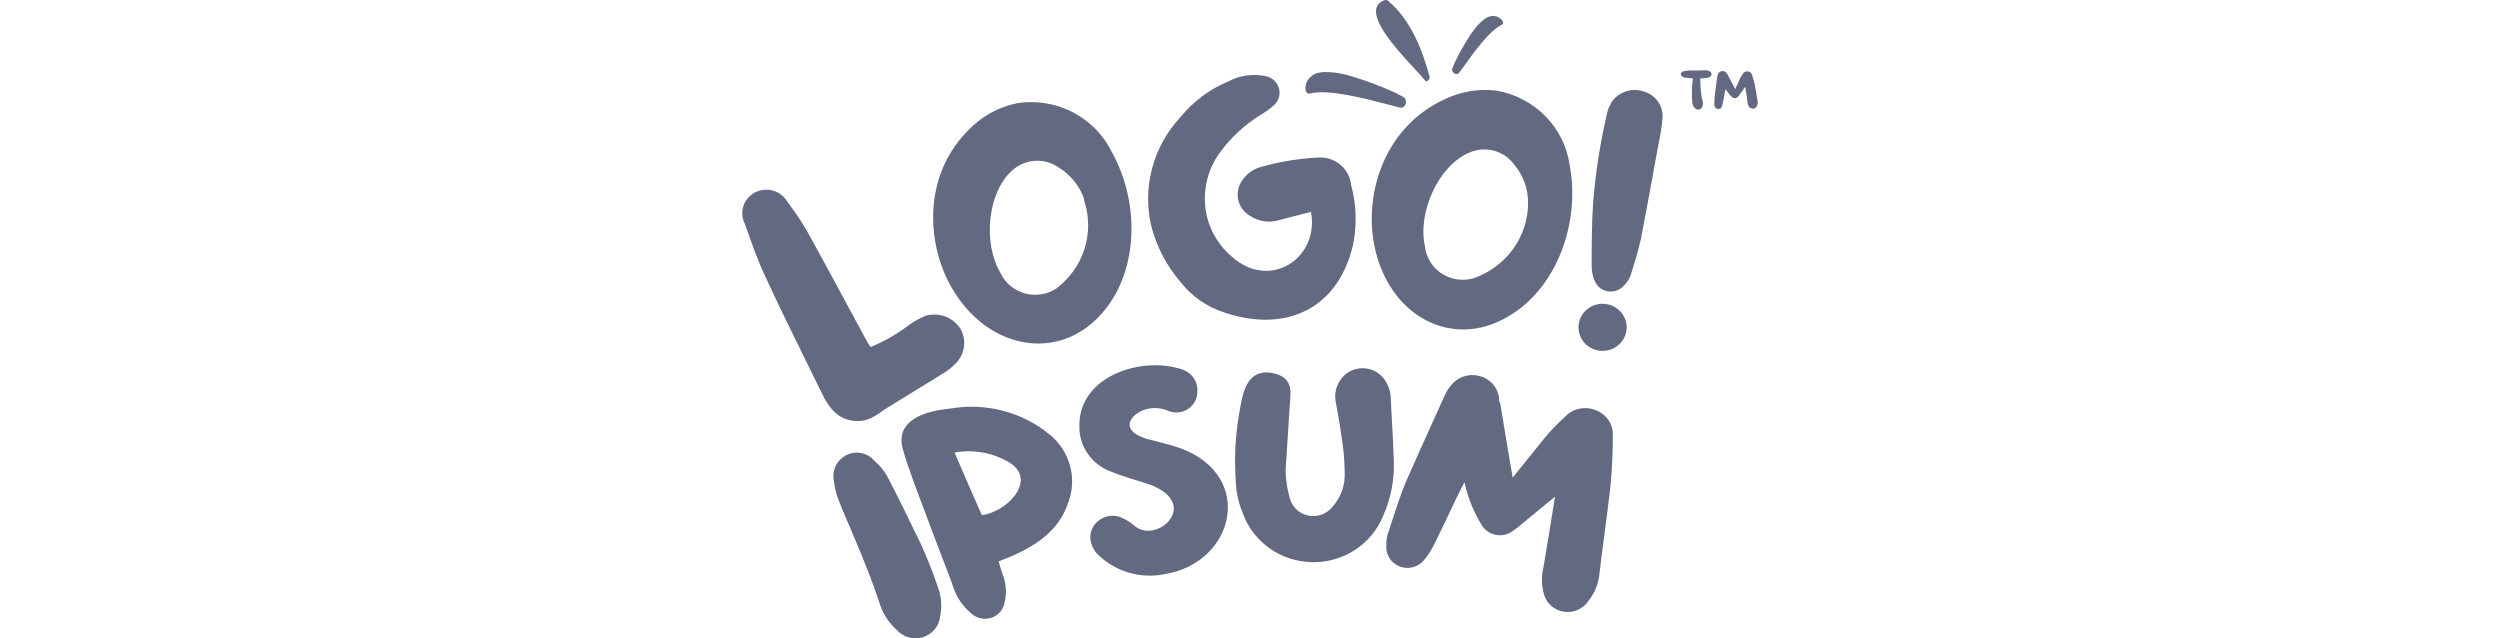 <svg width="188" height="48" viewBox="0 0 188 48" fill="none" xmlns="http://www.w3.org/2000/svg">
<g clip-path="url(#clip0_403_3176)">
<path fill-rule="evenodd" clip-rule="evenodd" d="M104.374 0.052C104.259 -0.051 104.036 0.005 103.821 0.163C102.583 1.078 104.991 3.674 106.395 5.188L106.395 5.188C106.754 5.575 107.047 5.891 107.197 6.091C107.228 6.138 107.294 6.121 107.371 6.066C107.443 6.017 107.488 5.953 107.495 5.892C107.512 5.821 107.51 5.753 107.49 5.706C106.939 3.674 106.05 1.454 104.374 0.052ZM112.669 1.287C112.848 1.388 112.948 1.485 112.998 1.592C113.071 1.734 113.033 1.831 112.909 1.881C111.993 2.318 110.827 3.947 110.112 4.946L110.112 4.946L110.112 4.946C109.959 5.159 109.827 5.343 109.722 5.481C109.578 5.663 109.244 5.557 109.194 5.259C109.204 4.923 110.515 2.446 111.246 1.771C111.267 1.752 111.289 1.731 111.312 1.709C111.604 1.436 112.057 1.012 112.669 1.287ZM127.288 6.068C127.302 6.026 127.302 5.956 127.302 5.9C127.203 5.893 127.104 5.881 127.008 5.87C126.922 5.86 126.839 5.851 126.758 5.844C126.687 5.844 126.615 5.83 126.558 5.788C126.458 5.746 126.415 5.69 126.4 5.592C126.4 5.494 126.458 5.424 126.558 5.383C126.6 5.351 126.658 5.343 126.715 5.336C126.735 5.333 126.754 5.33 126.772 5.327L126.773 5.326C126.901 5.313 127.03 5.299 127.159 5.299C127.517 5.299 127.874 5.299 128.232 5.285C128.332 5.285 128.447 5.299 128.533 5.341C128.762 5.452 128.762 5.69 128.547 5.802C128.475 5.844 128.39 5.858 128.289 5.872C128.172 5.872 128.044 5.884 127.903 5.896L127.86 5.9V6.012C127.874 6.558 127.903 7.117 128.046 7.649C128.075 7.775 128.075 7.901 128.017 8.027C127.903 8.279 127.617 8.321 127.431 8.111C127.316 7.999 127.288 7.859 127.259 7.72L127.259 7.719C127.216 7.159 127.216 6.614 127.288 6.068ZM131.252 6.572C131.252 6.572 131.237 6.558 131.237 6.544C131.223 6.558 131.212 6.572 131.202 6.586C131.191 6.6 131.18 6.614 131.166 6.628C131.101 6.726 131.03 6.824 130.958 6.922C130.886 7.02 130.815 7.118 130.751 7.215L130.679 7.285C130.55 7.411 130.422 7.425 130.264 7.313C130.107 7.173 129.978 7.006 129.849 6.838C129.821 6.796 129.792 6.754 129.763 6.698C129.733 6.805 129.717 6.892 129.701 6.982C129.694 7.021 129.686 7.061 129.677 7.104L129.676 7.11C129.634 7.346 129.591 7.581 129.534 7.831C129.52 7.901 129.506 7.971 129.463 8.055C129.42 8.167 129.32 8.209 129.177 8.195C129.062 8.181 128.976 8.111 128.948 7.999C128.919 7.943 128.905 7.873 128.919 7.817C128.919 7.565 128.933 7.313 128.962 7.062C128.991 6.837 129.023 6.612 129.055 6.387C129.087 6.164 129.119 5.941 129.148 5.718C129.152 5.701 129.155 5.685 129.158 5.67C129.165 5.635 129.171 5.603 129.191 5.564C129.262 5.438 129.377 5.355 129.52 5.341C129.677 5.341 129.778 5.41 129.863 5.536C129.878 5.564 129.892 5.592 129.921 5.62C130.032 5.821 130.138 6.028 130.246 6.236C130.318 6.375 130.39 6.515 130.465 6.656C130.465 6.656 130.479 6.67 130.493 6.698C130.522 6.656 130.536 6.614 130.55 6.558C130.631 6.409 130.698 6.254 130.766 6.096L130.766 6.096L130.766 6.096C130.794 6.031 130.822 5.965 130.851 5.9C130.908 5.774 130.98 5.662 131.066 5.55C131.137 5.424 131.266 5.341 131.438 5.369C131.609 5.382 131.71 5.48 131.752 5.62C131.824 5.844 131.896 6.082 131.953 6.334C131.997 6.542 132.029 6.753 132.062 6.966L132.062 6.966L132.062 6.966L132.063 6.967C132.094 7.17 132.126 7.375 132.167 7.579C132.196 7.719 132.182 7.845 132.125 7.971C131.996 8.223 131.71 8.251 131.524 8.013C131.438 7.915 131.423 7.803 131.409 7.677C131.372 7.36 131.323 7.043 131.274 6.717L131.252 6.572ZM98.191 6.792C98.145 6.633 98.165 6.441 98.264 6.175C98.669 5.342 99.545 5.4 100.11 5.437C100.154 5.44 100.197 5.443 100.237 5.445C101.643 5.527 105.327 7.037 105.648 7.39C105.868 7.754 105.606 8.16 105.284 8.093C105.045 8.036 104.734 7.954 104.375 7.86L104.374 7.86L104.374 7.859L104.374 7.859L104.374 7.859C102.687 7.414 99.938 6.689 98.552 7.024C98.374 7.079 98.242 7.008 98.191 6.792ZM68.321 24.466C68.723 24.174 69.16 23.931 69.622 23.742C70.105 23.607 70.621 23.629 71.09 23.805C71.56 23.982 71.957 24.304 72.223 24.721C72.461 25.137 72.554 25.618 72.489 26.09C72.423 26.563 72.202 27.002 71.859 27.341C71.593 27.616 71.291 27.855 70.962 28.053C70.174 28.551 69.382 29.034 68.588 29.518L68.588 29.518L68.588 29.518C67.902 29.937 67.214 30.357 66.526 30.788C66.222 31.02 65.901 31.229 65.563 31.411C65.05 31.661 64.464 31.728 63.906 31.6C63.348 31.473 62.853 31.158 62.506 30.711C62.248 30.395 62.029 30.049 61.856 29.681C61.433 28.813 61.006 27.945 60.578 27.077L60.578 27.077C59.584 25.059 58.587 23.036 57.641 20.982C57.033 19.742 56.536 18.322 56.053 16.944L56.015 16.835C55.801 16.425 55.76 15.95 55.899 15.51C56.038 15.07 56.347 14.701 56.761 14.48C57.174 14.26 57.659 14.206 58.113 14.33C58.566 14.454 58.953 14.746 59.189 15.144C59.917 16.089 60.561 17.093 61.114 18.145C61.882 19.535 62.63 20.924 63.371 22.3L63.371 22.301L63.371 22.301C63.987 23.445 64.598 24.581 65.212 25.7C65.291 25.837 65.378 25.968 65.472 26.095C66.49 25.676 67.448 25.129 68.321 24.466ZM71.543 21.595C74.248 26.326 79.634 27.255 82.847 23.579C85.526 20.603 85.852 15.414 83.562 11.344C82.934 10.1 81.921 9.083 80.666 8.436C79.412 7.79 77.981 7.548 76.577 7.744C75.432 7.963 74.362 8.462 73.468 9.194C69.279 12.692 69.617 18.237 71.543 21.595ZM79.608 12.59C80.52 13.153 81.204 14.007 81.546 15.007L81.507 15.02C81.915 16.201 81.936 17.478 81.568 18.673C81.2 19.867 80.46 20.92 79.452 21.684C79.107 21.913 78.715 22.066 78.303 22.132C77.892 22.197 77.47 22.174 77.069 22.064C76.668 21.953 76.296 21.759 75.979 21.493C75.662 21.228 75.409 20.898 75.237 20.527C73.884 18.25 74.274 14.422 76.134 12.806C76.6 12.386 77.199 12.134 77.832 12.095C78.464 12.056 79.091 12.23 79.608 12.59ZM95.959 16.609C95.63 16.678 95.29 16.683 94.959 16.622C94.629 16.56 94.314 16.435 94.034 16.253C93.788 16.116 93.577 15.927 93.415 15.701C93.253 15.474 93.145 15.216 93.098 14.943C93.05 14.671 93.066 14.391 93.142 14.125C93.218 13.859 93.354 13.613 93.539 13.404C93.862 12.985 94.321 12.685 94.84 12.552C96.196 12.167 97.593 11.933 99.003 11.853C99.312 11.817 99.626 11.843 99.926 11.928C100.225 12.013 100.504 12.156 100.747 12.348C100.989 12.54 101.19 12.777 101.337 13.046C101.484 13.315 101.575 13.61 101.604 13.913C102.011 15.404 102.055 16.968 101.734 18.479C100.564 23.363 96.531 25.042 92.004 23.477C90.734 23.059 89.619 22.28 88.804 21.239C87.717 19.985 86.946 18.5 86.554 16.902C86.236 15.479 86.271 14.002 86.656 12.595C87.04 11.188 87.763 9.891 88.765 8.813C89.716 7.641 90.95 6.719 92.356 6.129C93.244 5.651 94.283 5.514 95.269 5.748C95.493 5.808 95.696 5.926 95.857 6.089C96.019 6.252 96.132 6.455 96.187 6.675C96.241 6.896 96.234 7.127 96.167 7.344C96.099 7.561 95.974 7.756 95.803 7.91C95.478 8.197 95.125 8.453 94.749 8.673C93.593 9.393 92.586 10.321 91.783 11.408C91.257 12.111 90.894 12.918 90.721 13.773C90.548 14.627 90.569 15.509 90.781 16.355C91.076 17.509 91.731 18.544 92.655 19.318C95.516 21.862 99.237 19.407 98.586 15.935C98.1 16.052 97.645 16.173 97.203 16.29C96.781 16.401 96.372 16.51 95.959 16.609ZM103.347 18.441C104.401 23.782 109.214 26.326 113.442 23.782C116.941 21.76 118.892 16.915 118.034 12.374C117.831 11.004 117.193 9.73 116.211 8.733C115.228 7.736 113.95 7.065 112.557 6.816C111.398 6.676 110.221 6.825 109.136 7.248C104.037 9.283 102.58 14.625 103.347 18.441ZM113.832 12.336C114.528 13.144 114.91 14.166 114.912 15.223C114.918 16.476 114.525 17.7 113.785 18.724C113.046 19.748 111.998 20.52 110.788 20.934C110.387 21.045 109.966 21.07 109.555 21.006C109.143 20.942 108.751 20.791 108.405 20.563C108.059 20.335 107.769 20.037 107.553 19.688C107.338 19.338 107.204 18.948 107.159 18.543C106.574 15.961 108.187 12.45 110.476 11.484C111.05 11.224 111.698 11.167 112.31 11.322C112.922 11.478 113.46 11.836 113.832 12.336ZM122.309 24.851C122.245 25.317 121.995 25.738 121.613 26.023C121.231 26.308 120.749 26.433 120.273 26.371C119.797 26.308 119.366 26.064 119.074 25.69C118.783 25.317 118.655 24.846 118.719 24.38C118.783 23.915 119.033 23.493 119.415 23.208C119.796 22.923 120.278 22.798 120.755 22.861C121.231 22.923 121.662 23.168 121.953 23.541C122.245 23.914 122.373 24.386 122.309 24.851ZM121.177 7.694C121.425 7.324 121.788 7.043 122.212 6.892C122.636 6.74 123.099 6.727 123.532 6.854C123.971 6.962 124.36 7.214 124.632 7.568C124.905 7.922 125.044 8.357 125.028 8.8C124.97 9.511 124.862 10.216 124.703 10.911C124.605 11.444 124.509 11.977 124.412 12.51L124.412 12.511L124.411 12.514L124.411 12.518L124.41 12.523L124.409 12.53L124.408 12.531C124.08 14.343 123.752 16.152 123.402 17.945C123.194 18.873 122.92 19.764 122.621 20.705C122.517 20.999 122.343 21.265 122.114 21.481C121.971 21.643 121.789 21.767 121.584 21.843C121.379 21.918 121.159 21.941 120.942 21.911C120.725 21.88 120.52 21.797 120.345 21.669C120.17 21.54 120.032 21.37 119.942 21.175C119.787 20.826 119.703 20.45 119.694 20.069C119.694 18.492 119.694 16.902 119.798 15.312C119.975 13.043 120.323 10.79 120.839 8.571C120.9 8.274 121.014 7.99 121.177 7.732V7.694ZM62.705 36.14C62.63 35.78 62.672 35.407 62.825 35.072C62.981 34.732 63.243 34.449 63.574 34.265C63.923 34.066 64.333 33.996 64.731 34.066C65.12 34.134 65.473 34.333 65.729 34.628C66.123 34.958 66.455 35.352 66.71 35.794L66.717 35.806C67.59 37.501 68.424 39.194 69.244 40.9L69.246 40.905C69.745 41.995 70.177 43.11 70.556 44.223C70.796 44.893 70.845 45.614 70.7 46.31C70.674 46.667 70.541 47.008 70.317 47.292C70.089 47.581 69.778 47.796 69.423 47.91C69.068 48.023 68.686 48.03 68.327 47.928C67.975 47.829 67.662 47.63 67.425 47.357C66.868 46.86 66.447 46.233 66.203 45.535C66.135 45.339 66.068 45.143 66.002 44.948L66.001 44.946C65.837 44.464 65.674 43.985 65.491 43.51C64.842 41.834 64.355 40.677 63.968 39.771C63.895 39.602 63.826 39.442 63.76 39.288C63.473 38.619 63.239 38.077 63.031 37.529C62.864 37.081 62.755 36.614 62.705 36.14ZM75.352 30.871C74.066 30.546 72.723 30.498 71.416 30.732C70.404 30.83 69.409 31.058 68.718 31.51C68.366 31.74 68.082 32.035 67.924 32.411C67.765 32.788 67.745 33.22 67.875 33.701C68.113 34.581 68.421 35.437 68.728 36.29L68.73 36.293L68.779 36.432L68.781 36.435C69.707 38.916 70.643 41.389 71.587 43.853C71.697 44.241 71.852 44.616 72.05 44.969L72.054 44.976C72.316 45.415 72.652 45.807 73.047 46.137C73.245 46.319 73.489 46.444 73.755 46.5C74.022 46.557 74.301 46.54 74.56 46.453C74.819 46.365 75.048 46.209 75.223 46.003C75.395 45.8 75.507 45.555 75.549 45.295C75.719 44.588 75.665 43.847 75.392 43.171C75.307 42.944 75.241 42.713 75.171 42.469L75.17 42.466L75.164 42.446C75.142 42.37 75.12 42.294 75.097 42.217C77.258 41.391 79.557 40.281 80.366 37.697C80.682 36.805 80.709 35.838 80.441 34.93C80.174 34.021 79.624 33.215 78.869 32.624C77.841 31.796 76.641 31.198 75.352 30.871ZM71.787 34.04C71.83 34.028 71.873 34.017 71.915 34.006C73.322 33.79 74.761 34.078 75.968 34.817C76.5 35.179 76.718 35.581 76.755 35.967C76.794 36.365 76.646 36.797 76.349 37.211C75.787 37.995 74.761 38.622 73.835 38.739C73.159 37.218 72.474 35.636 71.787 34.04ZM88.838 27.763C87.353 27.277 85.456 27.396 83.925 28.088C82.385 28.783 81.171 30.082 81.168 31.968C81.138 32.741 81.364 33.504 81.813 34.142C82.26 34.777 82.905 35.254 83.652 35.503C83.994 35.655 84.35 35.768 84.716 35.884L84.716 35.884L84.716 35.884L84.717 35.885L84.733 35.89C84.861 35.931 84.991 35.972 85.122 36.016C85.319 36.082 85.521 36.142 85.717 36.2L85.747 36.209L85.748 36.209L85.75 36.209C85.812 36.228 85.874 36.246 85.934 36.265C86.2 36.345 86.454 36.427 86.7 36.529C87.64 36.939 88.067 37.429 88.21 37.867C88.351 38.301 88.232 38.749 87.935 39.125C87.636 39.504 87.172 39.79 86.678 39.882C86.192 39.972 85.684 39.875 85.264 39.499L85.26 39.496C85.023 39.292 84.758 39.121 84.474 38.987C84.19 38.834 83.866 38.765 83.542 38.789C83.217 38.813 82.907 38.931 82.649 39.126C82.405 39.298 82.216 39.535 82.105 39.808C81.992 40.083 81.962 40.383 82.019 40.674C82.08 40.996 82.219 41.299 82.425 41.558L82.442 41.576C83.094 42.262 83.919 42.769 84.834 43.047C85.746 43.324 86.717 43.363 87.65 43.161C90.213 42.732 91.918 40.916 92.269 38.921C92.624 36.903 91.587 34.757 88.802 33.721L88.8 33.72C88.197 33.502 87.573 33.344 86.974 33.192L86.971 33.191L86.953 33.187C86.742 33.133 86.534 33.081 86.331 33.026C85.572 32.819 85.196 32.529 85.043 32.27C84.9 32.028 84.921 31.762 85.093 31.499C85.453 30.947 86.438 30.498 87.482 30.769L87.491 30.771C87.625 30.801 87.755 30.849 87.878 30.911L87.895 30.92L87.913 30.927C88.153 31.011 88.41 31.038 88.663 31.006C88.915 30.973 89.156 30.881 89.365 30.738C89.573 30.595 89.743 30.404 89.861 30.183C89.977 29.966 90.038 29.726 90.04 29.481C90.074 29.104 89.973 28.727 89.755 28.415C89.536 28.1 89.212 27.87 88.838 27.763ZM103.34 27.887C103.043 27.745 102.715 27.678 102.385 27.691C102.055 27.704 101.733 27.798 101.449 27.963C101.167 28.127 100.93 28.357 100.761 28.632C100.606 28.864 100.498 29.123 100.445 29.395C100.391 29.666 100.393 29.946 100.449 30.217C100.504 30.565 100.565 30.904 100.626 31.238C100.726 31.791 100.824 32.332 100.888 32.883L100.89 32.897C101.037 33.761 101.114 34.635 101.12 35.511L101.121 35.524C101.171 36.47 100.841 37.397 100.203 38.11L100.193 38.122C99.985 38.383 99.707 38.581 99.39 38.696C99.073 38.811 98.73 38.838 98.399 38.773C98.067 38.708 97.761 38.554 97.514 38.328C97.267 38.103 97.089 37.814 97 37.495C96.81 36.823 96.701 36.132 96.673 35.436L96.997 30.389C97.002 30.323 97.007 30.256 97.013 30.188L97.013 30.181C97.025 30.03 97.038 29.876 97.043 29.733C97.05 29.518 97.044 29.298 96.993 29.089C96.941 28.876 96.841 28.673 96.665 28.501C96.49 28.33 96.255 28.204 95.958 28.118C95.422 27.966 94.969 27.971 94.591 28.128C94.213 28.284 93.954 28.575 93.771 28.912C93.589 29.245 93.472 29.64 93.384 30.035C93.318 30.328 93.265 30.636 93.215 30.93C93.198 31.03 93.181 31.13 93.164 31.226L93.163 31.229C92.895 32.836 92.816 34.469 92.926 36.094C92.946 36.972 93.133 37.839 93.478 38.65C93.867 39.697 94.572 40.604 95.499 41.252C96.427 41.9 97.536 42.258 98.677 42.277C99.819 42.296 100.939 41.975 101.89 41.358C102.839 40.741 103.575 39.857 103.999 38.823C104.594 37.506 104.873 36.073 104.815 34.634C104.78 33.585 104.722 32.528 104.664 31.476V31.476L104.664 31.473C104.635 30.956 104.607 30.441 104.581 29.928C104.568 29.415 104.395 28.917 104.084 28.502C103.892 28.24 103.637 28.029 103.34 27.887ZM113.82 35.838C113.83 35.825 113.84 35.813 113.85 35.801C114.128 35.456 114.408 35.106 114.688 34.756L114.735 34.697C115.223 34.088 115.713 33.474 116.206 32.873L116.21 32.87C116.662 32.337 117.149 31.834 117.669 31.364C117.959 31.045 118.347 30.824 118.775 30.735C119.205 30.645 119.654 30.692 120.055 30.871C120.441 31.024 120.767 31.293 120.987 31.639C121.207 31.983 121.31 32.386 121.282 32.791C121.286 34.071 121.225 35.35 121.099 36.624L121.098 36.628C120.967 37.79 120.812 38.974 120.656 40.159L120.655 40.165C120.52 41.195 120.385 42.225 120.266 43.241C120.186 43.961 119.897 44.643 119.433 45.207C119.233 45.505 118.947 45.739 118.612 45.879C118.271 46.021 117.894 46.06 117.531 45.99C117.167 45.92 116.834 45.745 116.573 45.488C116.315 45.232 116.14 44.907 116.072 44.555C115.914 43.928 115.913 43.272 116.071 42.645C116.312 41.23 116.539 39.815 116.768 38.388L116.934 37.35L114.117 39.67L113.754 39.936C113.571 40.072 113.359 40.168 113.134 40.216C112.909 40.264 112.676 40.264 112.451 40.216C112.226 40.167 112.014 40.071 111.831 39.934C111.65 39.799 111.5 39.627 111.393 39.431C110.827 38.503 110.414 37.494 110.169 36.441C110.153 36.388 110.136 36.336 110.12 36.282C109.887 36.718 109.682 37.119 109.47 37.566C108.925 38.723 108.376 39.884 107.803 41.032C107.608 41.416 107.37 41.78 107.093 42.113C106.876 42.384 106.573 42.576 106.232 42.66C105.89 42.745 105.529 42.715 105.207 42.577C104.902 42.448 104.647 42.229 104.476 41.951C104.309 41.678 104.231 41.362 104.253 41.045C104.235 40.691 104.289 40.337 104.412 40.004C104.481 39.794 104.55 39.583 104.618 39.372C104.96 38.316 105.303 37.256 105.719 36.25L105.721 36.245C106.397 34.697 107.094 33.16 107.785 31.634L107.788 31.627L107.793 31.616C108.071 31.004 108.348 30.393 108.622 29.784C108.743 29.501 108.904 29.236 109.101 28.998C109.338 28.687 109.663 28.451 110.036 28.32C110.41 28.188 110.816 28.168 111.201 28.261C111.588 28.346 111.939 28.543 112.21 28.826C112.481 29.11 112.659 29.468 112.719 29.851L112.723 29.873V29.894C112.723 30.08 112.728 30.167 112.784 30.256L112.814 30.303L112.823 30.358C112.904 30.848 112.985 31.34 113.066 31.829C113.29 33.193 113.514 34.555 113.755 35.917C113.777 35.89 113.799 35.864 113.82 35.838Z" fill="#626981"/>
</g>
<defs>
<clipPath id="clip0_403_3176">
<rect width="187" height="48" fill="white" transform="translate(0.5)"/>
</clipPath>
</defs>
</svg>
